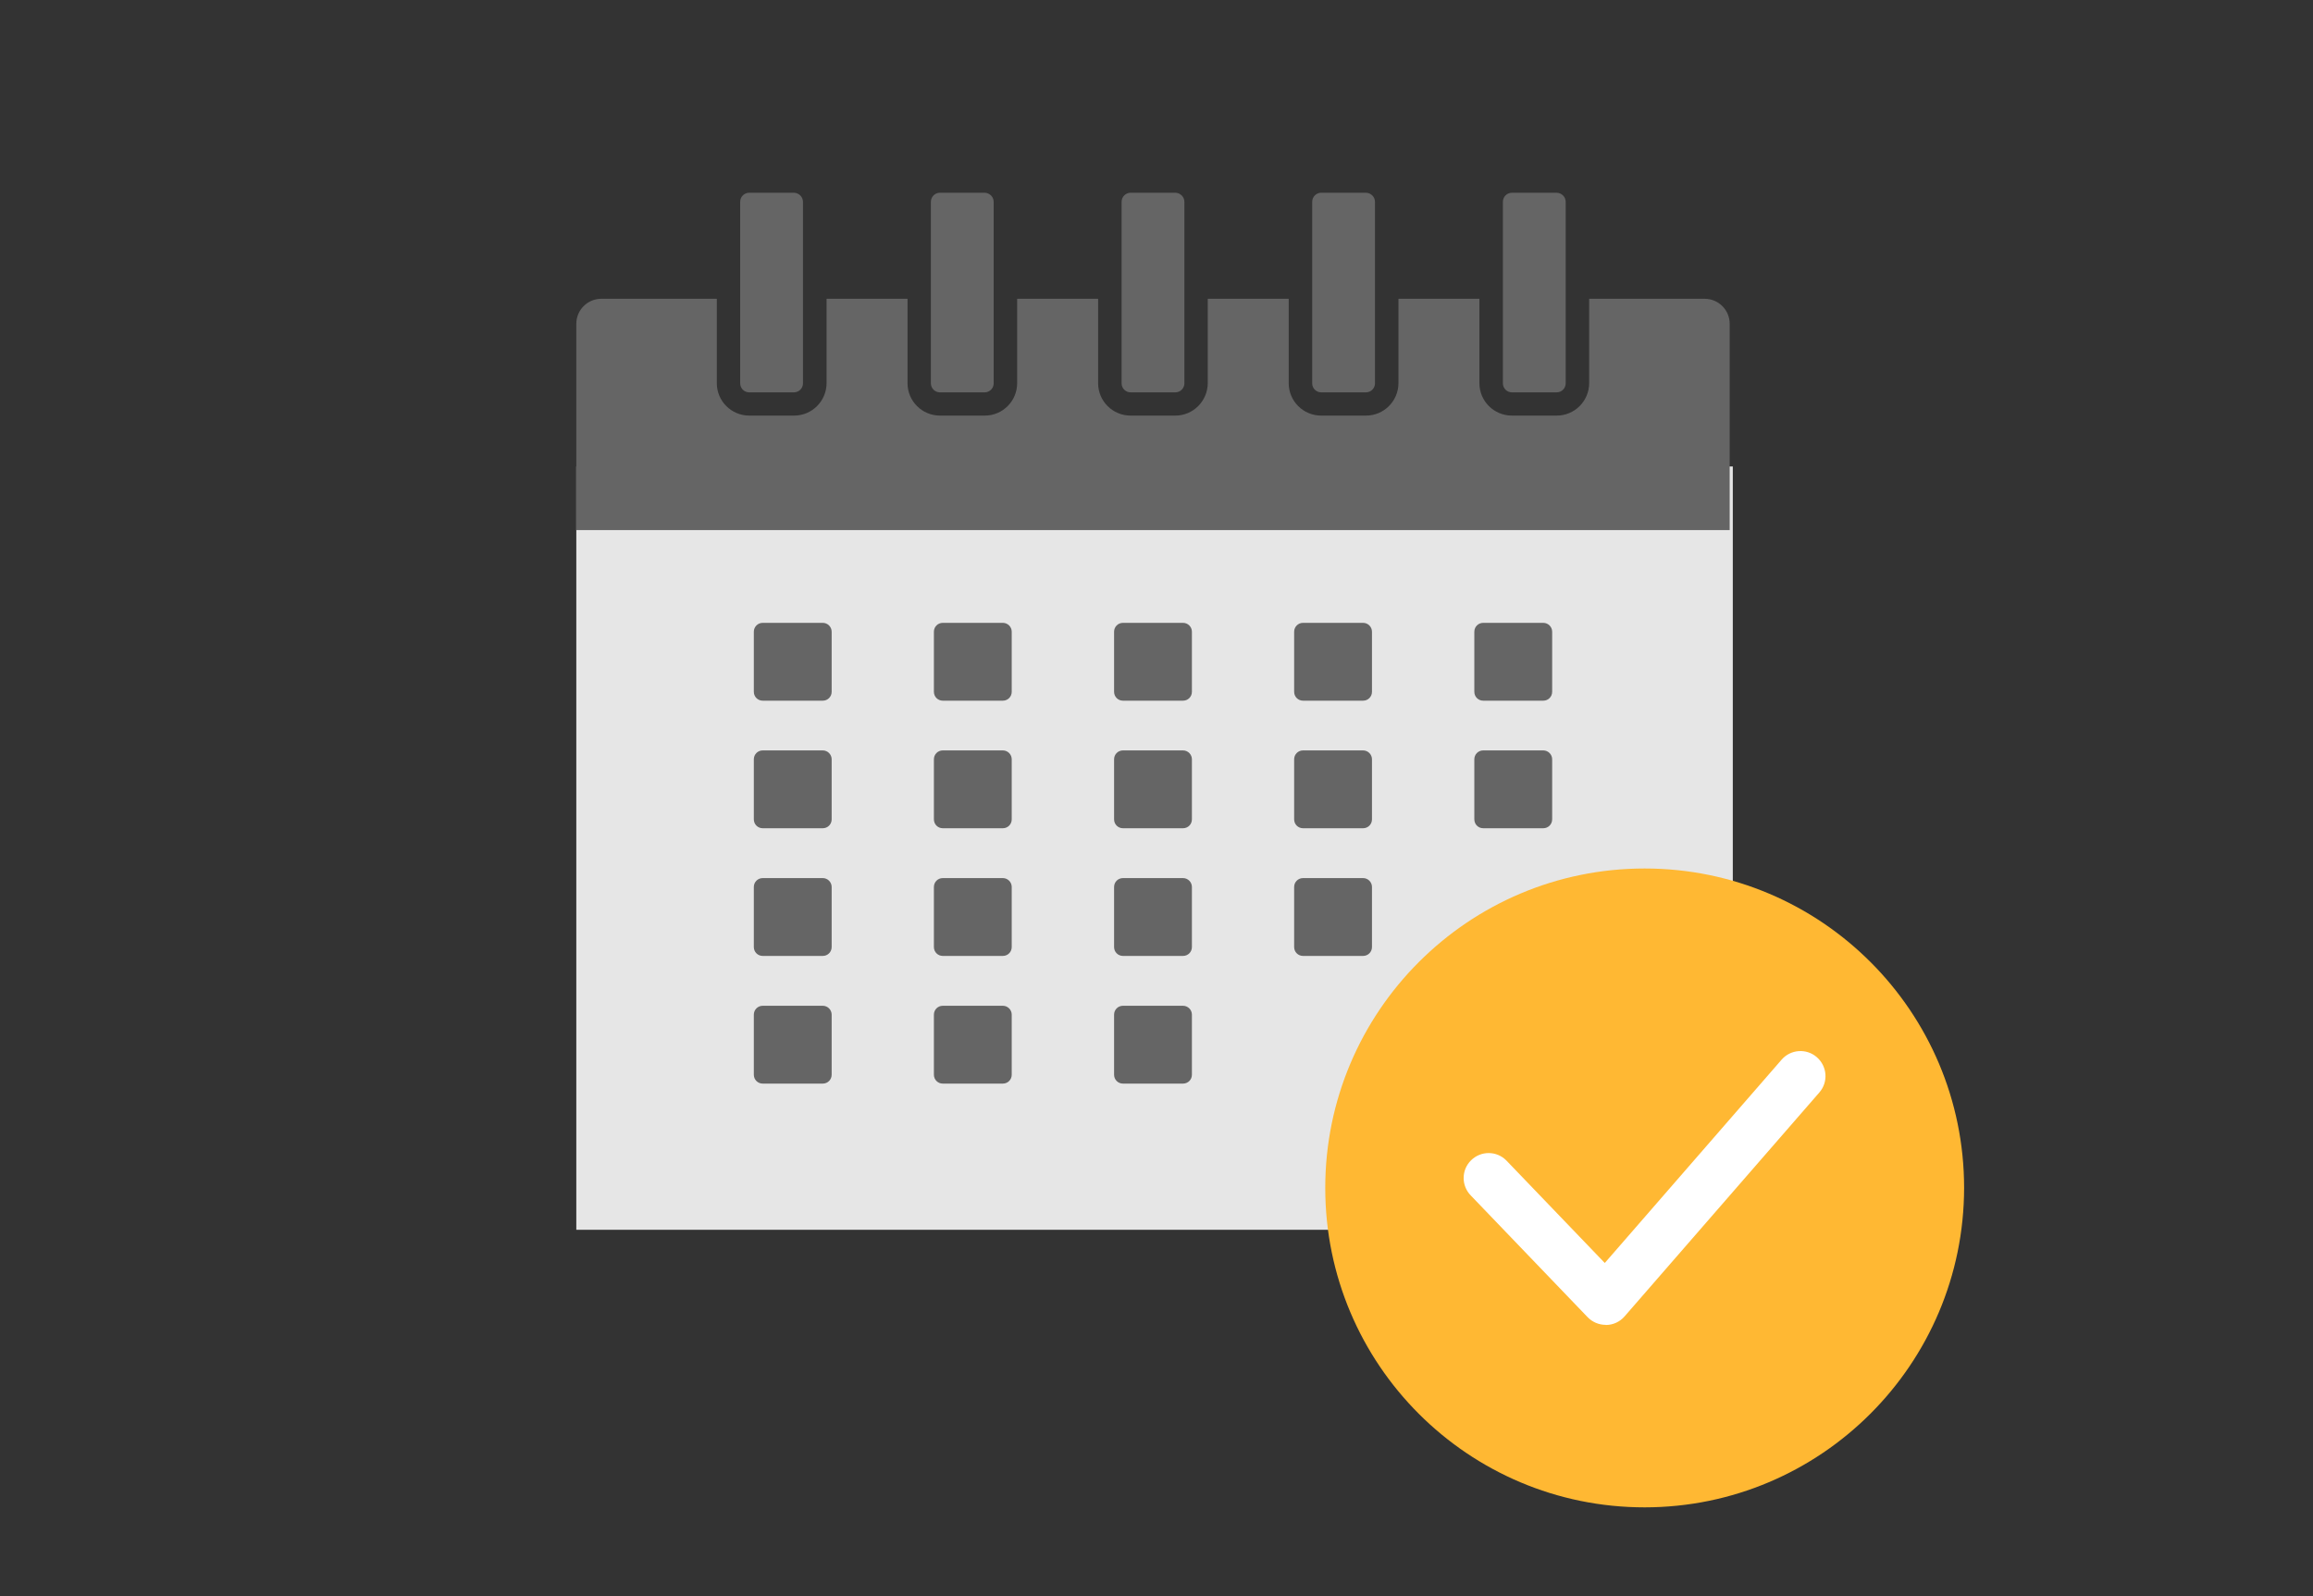 <?xml version="1.0" encoding="UTF-8"?>
<svg id="_レイヤー_2" data-name="レイヤー 2" xmlns="http://www.w3.org/2000/svg" width="200" height="138" viewBox="0 0 200 138">
  <rect x="0" y="0" width="200" height="138" fill="#333333" stroke="none"/>
  <defs>
    <style>
      .cls-1 {
        fill: none;
      }

      .cls-1, .cls-2, .cls-3, .cls-4, .cls-5 {
        stroke-width: 0px;
      }

      .cls-2 {
        fill: #e6e6e6;
      }

      .cls-3 {
        fill: #fff;
      }

      .cls-4 {
        fill: #ffb833;
      }

      .cls-5 {
        fill: #656565;
      }
    </style>
  </defs>
  <g id="_レイヤー_2-2" data-name=" レイヤー 2">
    <g>
      <g id="_レイヤー_1-2" data-name=" レイヤー 1-2">
        <g id="_グループ_427" data-name=" グループ 427">
          <g id="_長方形_267" data-name=" 長方形 267">
            <rect class="cls-2" x="49.832" y="40.335" width="100" height="66"/>
          </g>
          <g id="_パス_1725" data-name=" パス 1725">
            <path class="cls-5" d="M71.142,60.585h-5.19c-.43,0-.77-.34-.77-.77h0v-5.19c0-.43.34-.77.77-.77h5.19c.43,0,.77.35.77.77h0v5.19c0,.43-.34.77-.77.77h0"/>
          </g>
          <g id="_パス_1726" data-name=" パス 1726">
            <path class="cls-5" d="M71.142,71.615h-5.19c-.43,0-.77-.34-.77-.77h0v-5.19c0-.43.34-.77.77-.77h5.19c.43,0,.77.35.77.77h0v5.19c0,.43-.34.77-.77.77h0"/>
          </g>
          <g id="_パス_1727" data-name=" パス 1727">
            <path class="cls-5" d="M71.142,82.655h-5.19c-.43,0-.77-.34-.77-.77h0v-5.19c0-.43.34-.77.77-.77h5.19c.43,0,.77.35.77.77h0v5.19c0,.43-.34.77-.77.77h0"/>
          </g>
          <g id="_パス_1728" data-name=" パス 1728">
            <path class="cls-5" d="M71.142,93.695h-5.19c-.43,0-.77-.34-.77-.77h0v-5.19c0-.43.34-.77.77-.77h5.19c.43,0,.77.35.77.77h0v5.19c0,.43-.34.77-.77.77h0"/>
          </g>
          <g id="_パス_1729" data-name=" パス 1729">
            <path class="cls-5" d="M86.712,60.585h-5.19c-.43,0-.77-.34-.77-.77h0v-5.19c0-.43.34-.77.77-.77h5.19c.43,0,.77.35.77.77h0v5.19c0,.43-.34.77-.77.77h0"/>
          </g>
          <g id="_パス_1730" data-name=" パス 1730">
            <path class="cls-5" d="M86.712,71.615h-5.19c-.43,0-.77-.34-.77-.77h0v-5.19c0-.43.34-.77.77-.77h5.19c.43,0,.77.35.77.77h0v5.19c0,.43-.34.77-.77.77h0"/>
          </g>
          <g id="_パス_1731" data-name=" パス 1731">
            <path class="cls-5" d="M86.712,82.655h-5.19c-.43,0-.77-.34-.77-.77h0v-5.19c0-.43.34-.77.77-.77h5.19c.43,0,.77.35.77.77h0v5.19c0,.43-.34.77-.77.77h0"/>
          </g>
          <g id="_パス_1732" data-name=" パス 1732">
            <path class="cls-5" d="M86.712,93.695h-5.19c-.43,0-.77-.34-.77-.77h0v-5.19c0-.43.34-.77.77-.77h5.19c.43,0,.77.35.77.77h0v5.19c0,.43-.34.77-.77.77h0"/>
          </g>
          <g id="_パス_1733" data-name=" パス 1733">
            <path class="cls-5" d="M102.292,60.585h-5.19c-.43,0-.77-.34-.77-.77h0v-5.19c0-.43.34-.77.77-.77h5.19c.43,0,.77.35.77.77h0v5.19c0,.43-.34.77-.77.77h0"/>
          </g>
          <g id="_パス_1734" data-name=" パス 1734">
            <path class="cls-5" d="M102.292,71.615h-5.19c-.43,0-.77-.34-.77-.77h0v-5.19c0-.43.34-.77.77-.77h5.19c.43,0,.77.35.77.77h0v5.19c0,.43-.34.77-.77.77h0"/>
          </g>
          <g id="_パス_1735" data-name=" パス 1735">
            <path class="cls-5" d="M102.292,82.655h-5.19c-.43,0-.77-.34-.77-.77h0v-5.19c0-.43.34-.77.77-.77h5.19c.43,0,.77.35.77.77h0v5.19c0,.43-.34.77-.77.77h0"/>
          </g>
          <g id="_パス_1736" data-name=" パス 1736">
            <path class="cls-5" d="M102.292,93.695h-5.19c-.43,0-.77-.34-.77-.77h0v-5.19c0-.43.34-.77.77-.77h5.19c.43,0,.77.35.77.77h0v5.19c0,.43-.34.77-.77.77h0"/>
          </g>
          <g id="_パス_1737" data-name=" パス 1737">
            <path class="cls-5" d="M117.862,60.585h-5.19c-.43,0-.77-.34-.77-.77h0v-5.19c0-.43.34-.77.77-.77h5.19c.43,0,.77.35.77.77h0v5.19c0,.43-.34.77-.77.77h0"/>
          </g>
          <g id="_パス_1738" data-name=" パス 1738">
            <path class="cls-5" d="M117.862,71.615h-5.19c-.43,0-.77-.34-.77-.77h0v-5.19c0-.43.34-.77.77-.77h5.19c.43,0,.77.35.77.77h0v5.19c0,.43-.34.77-.77.77h0"/>
          </g>
          <g id="_パス_1739" data-name=" パス 1739">
            <path class="cls-5" d="M117.862,82.655h-5.19c-.43,0-.77-.34-.77-.77h0v-5.19c0-.43.34-.77.77-.77h5.19c.43,0,.77.35.77.77h0v5.19c0,.43-.34.77-.77.77h0"/>
          </g>
          <g id="_パス_1740" data-name=" パス 1740">
            <path class="cls-5" d="M133.442,60.585h-5.19c-.43,0-.77-.34-.77-.77h0v-5.19c0-.43.34-.77.77-.77h5.19c.43,0,.77.35.77.77h0v5.19c0,.43-.34.77-.77.77h0"/>
          </g>
          <g id="_パス_1741" data-name=" パス 1741">
            <path class="cls-5" d="M133.442,71.615h-5.19c-.43,0-.77-.34-.77-.77h0v-5.19c0-.43.34-.77.77-.77h5.19c.43,0,.77.35.77.77h0v5.19c0,.43-.34.77-.77.77h0"/>
          </g>
          <g id="_パス_1742" data-name=" パス 1742">
            <path class="cls-5" d="M130.732,33.925h3.87c.43,0,.78-.35.78-.78v-15.69c0-.43-.35-.78-.78-.79h-3.87c-.43,0-.78.35-.78.79v15.69c0,.43.35.78.78.78"/>
          </g>
          <g id="_パス_1743" data-name=" パス 1743">
            <path class="cls-5" d="M114.242,33.925h3.87c.43,0,.78-.35.78-.78v-15.69c0-.43-.35-.78-.78-.79h-3.87c-.43,0-.78.35-.78.79v15.69c0,.43.35.78.78.78"/>
          </g>
          <g id="_パス_1744" data-name=" パス 1744">
            <path class="cls-5" d="M97.762,33.925h3.87c.43,0,.78-.35.78-.78v-15.69c0-.43-.35-.78-.78-.79h-3.87c-.43,0-.78.35-.78.79v15.69c0,.43.35.78.78.78"/>
          </g>
          <g id="_パス_1745" data-name=" パス 1745">
            <path class="cls-5" d="M81.272,33.925h3.87c.43,0,.78-.35.78-.78v-15.69c0-.43-.35-.78-.78-.79h-3.87c-.43,0-.78.35-.78.79v15.69c0,.43.35.78.78.78"/>
          </g>
          <g id="_前面オブジェクトで型抜き_5" data-name=" 前面オブジェクトで型抜き 5">
            <path class="cls-5" d="M149.552,45.835H49.832v-17.84c0-1.19.97-2.16,2.16-2.16h9.99v7.3c0,1.55,1.26,2.8,2.81,2.8h3.87c1.55,0,2.8-1.25,2.81-2.8v-7.3h7v7.3c0,1.55,1.26,2.8,2.81,2.8h3.87c1.55,0,2.8-1.26,2.8-2.81v-7.29h7v7.3c0,1.55,1.26,2.8,2.81,2.8h3.87c1.54,0,2.79-1.26,2.8-2.8v-7.3h7v7.3c0,1.55,1.26,2.8,2.81,2.8h3.87c1.55,0,2.8-1.25,2.81-2.8v-7.3h7v7.3c0,1.55,1.26,2.8,2.81,2.8h3.87c1.55,0,2.8-1.25,2.81-2.8v-7.3h9.99c1.19,0,2.16.97,2.16,2.16v17.84h-.01Z"/>
          </g>
          <g id="_パス_1747" data-name=" パス 1747">
            <path class="cls-5" d="M64.782,33.925h3.87c.43,0,.78-.35.78-.78v-15.69c0-.43-.35-.78-.78-.79h-3.87c-.43,0-.78.35-.78.79v15.69c0,.43.35.78.78.78"/>
          </g>
          <g id="_パス_1748" data-name=" パス 1748">
            <path class="cls-4" d="M142.212,130.335c-15.26,0-27.62-12.37-27.62-27.62s12.37-27.62,27.62-27.62,27.62,12.37,27.62,27.62c-.02,15.25-12.38,27.61-27.62,27.62"/>
          </g>
          <g id="_パス_1749" data-name=" パス 1749">
            <path class="cls-3" d="M138.842,114.555c-.59,0-1.15-.24-1.56-.66l-10.1-10.52c-.84-.85-.83-2.22.02-3.05.85-.84,2.22-.83,3.05.02l.04.04,8.47,8.82,15.29-17.58c.78-.9,2.15-1,3.05-.21s1,2.15.21,3.05h0l-16.84,19.36c-.4.46-.97.73-1.58.74h-.05v-.01Z"/>
          </g>
          <g id="_長方形_266" data-name=" 長方形 266">
            <rect class="cls-1" x="49.832" y="16.665" width="120" height="113.67"/>
          </g>
        </g>
      </g>
      <rect class="cls-1" width="200" height="138"/>
    </g>
  </g>
</svg>